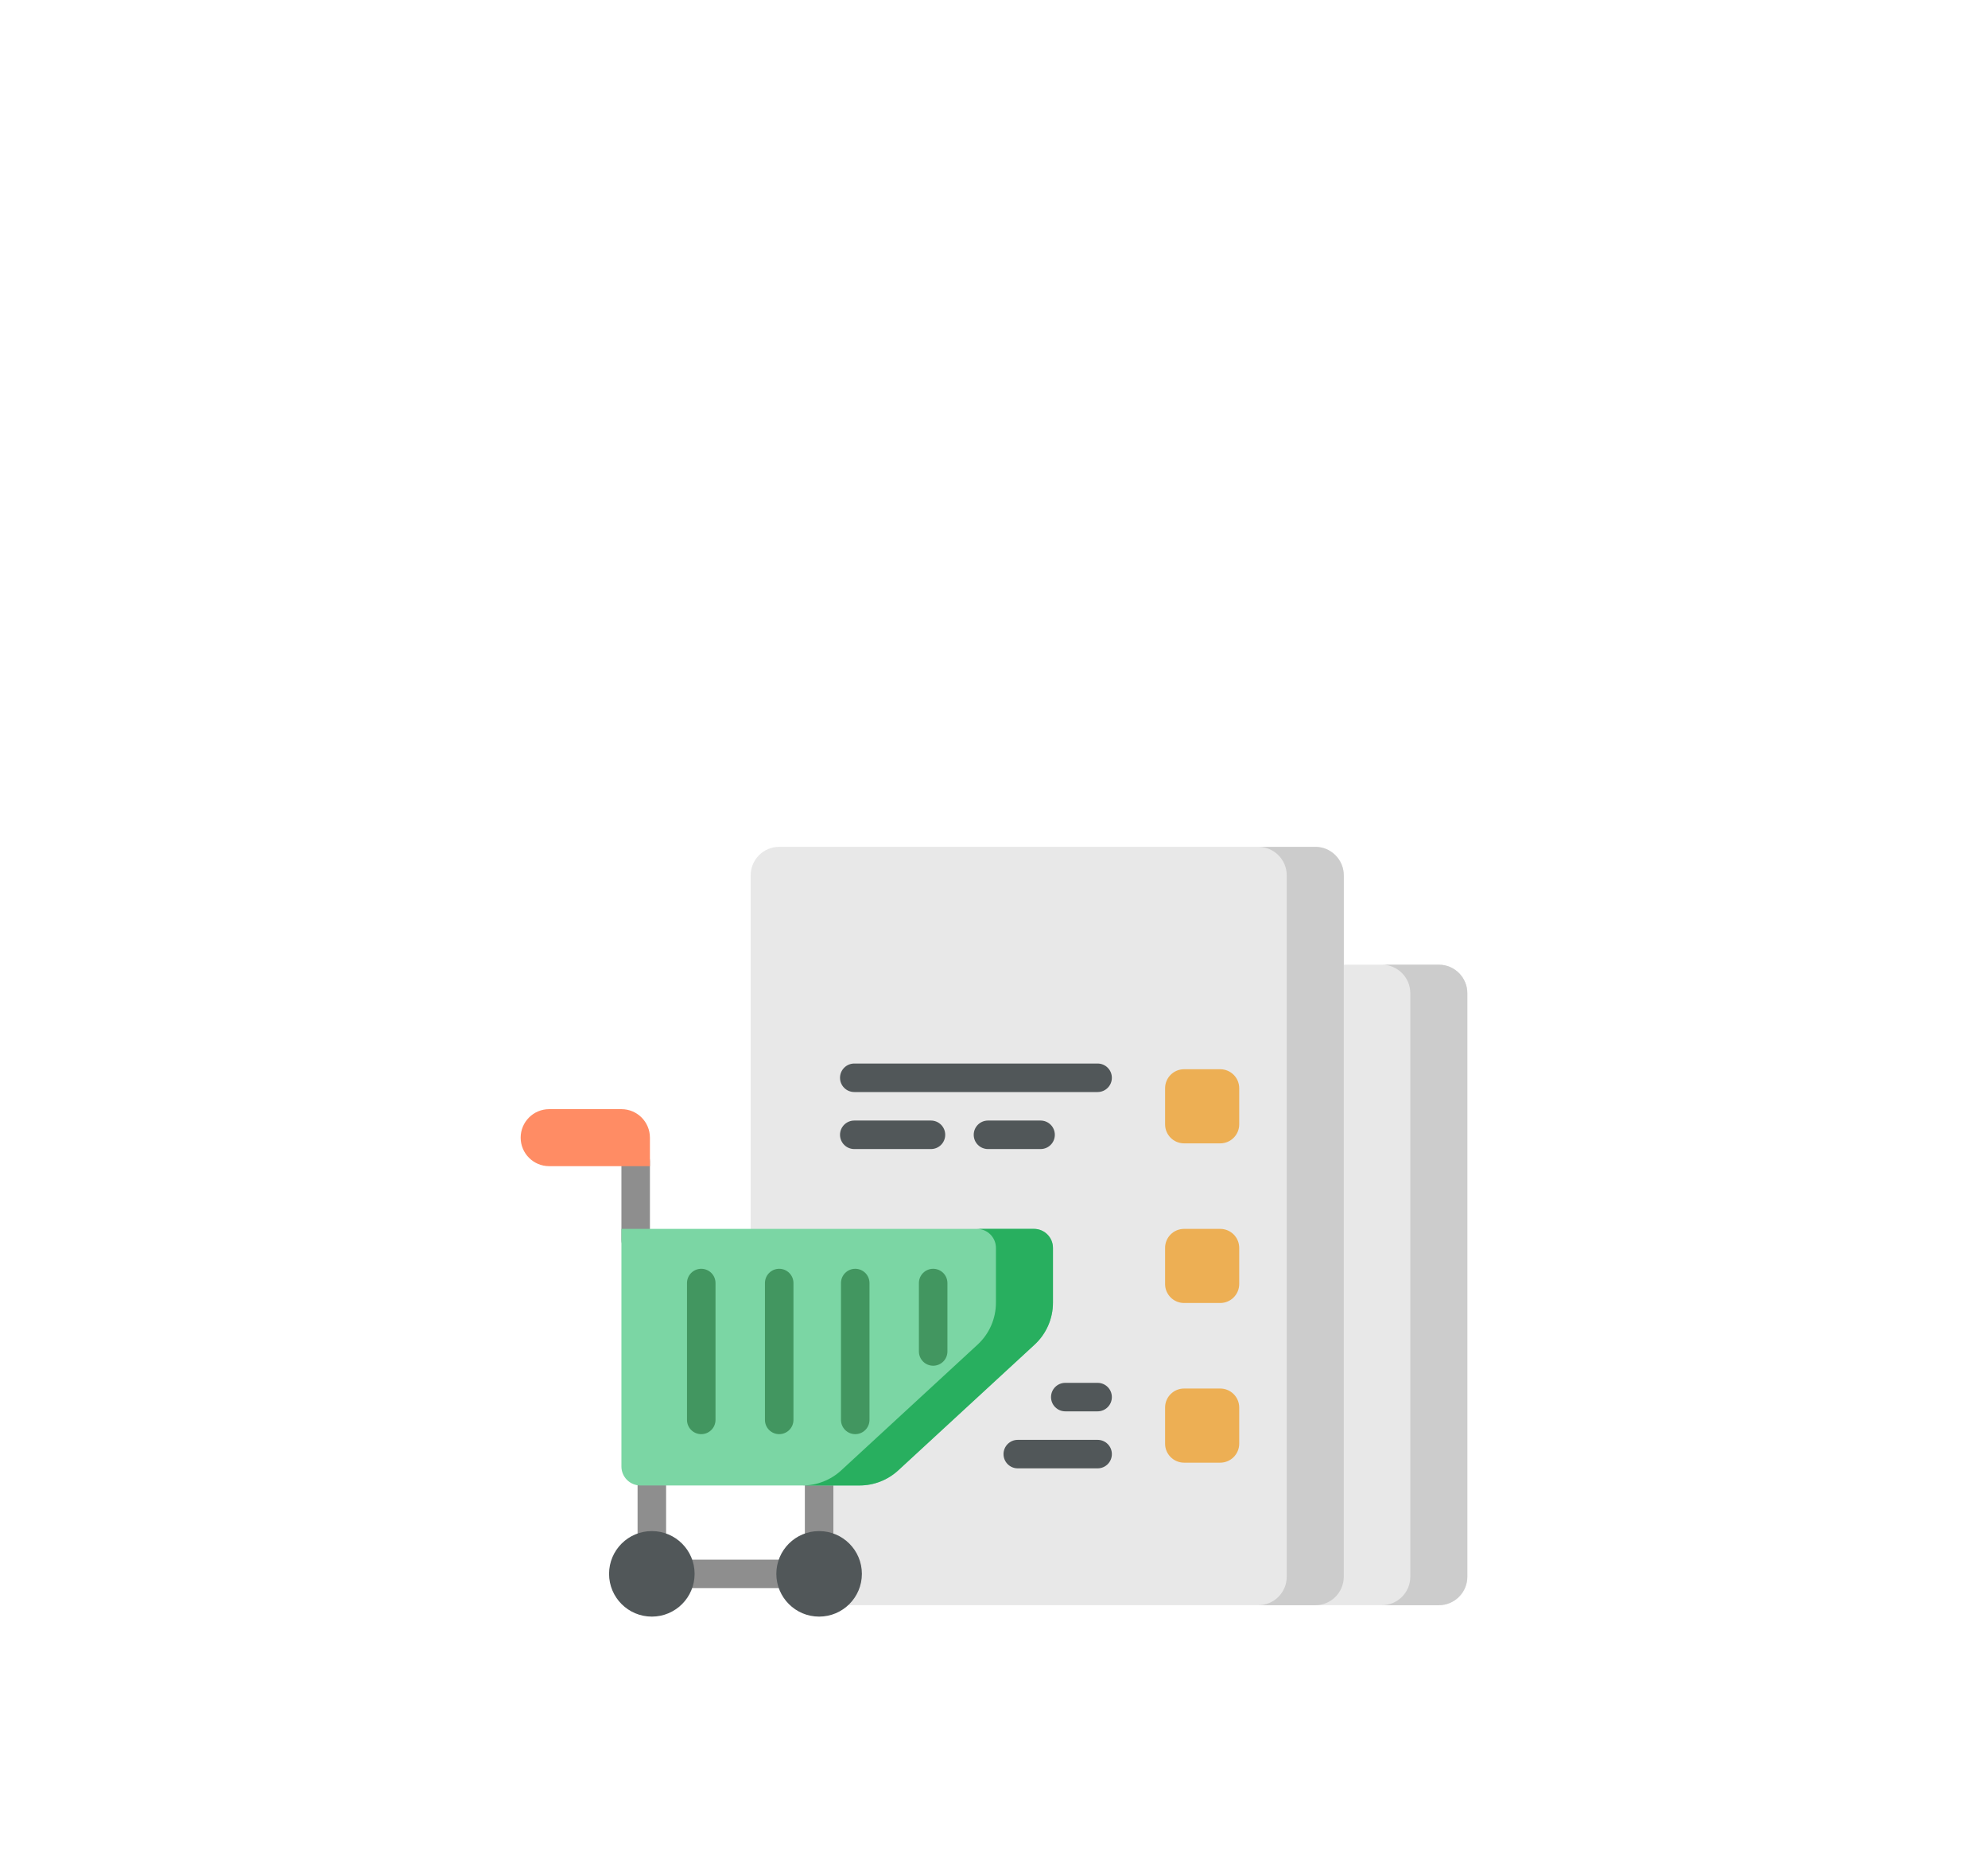 <svg width="210" height="198" viewBox="0 0 210 198" fill="none" xmlns="http://www.w3.org/2000/svg">
<g filter="url(#filter0_dddd_8911_4353)">
<path d="M151.988 89.495H137.932V21.824H151.988C153.651 21.824 155 23.173 155 24.836V86.483C155 88.147 153.651 89.495 151.988 89.495Z" fill="#E8E8E8"/>
<path d="M138.935 89.496C140.599 89.496 141.947 88.147 141.947 86.484V12.387C141.947 10.724 140.599 9.375 138.935 9.375H82.309C80.645 9.375 79.297 10.724 79.297 12.387V74.737L86.526 74.712V89.496H138.935Z" fill="#E8E8E8"/>
<path d="M67.149 52.414C66.317 52.414 65.643 51.739 65.643 50.908V42.608C65.643 41.776 66.317 41.102 67.149 41.102C67.981 41.102 68.655 41.776 68.655 42.608V50.908C68.655 51.739 67.981 52.414 67.149 52.414Z" fill="#8E8E8E"/>
<path d="M68.856 84.375C68.023 84.375 67.35 83.701 67.35 82.869V76.845C67.35 76.013 68.023 75.339 68.856 75.339C69.687 75.339 70.362 76.013 70.362 76.845V82.869C70.362 83.701 69.687 84.375 68.856 84.375Z" fill="#8E8E8E"/>
<path d="M86.527 84.375C85.694 84.375 85.02 83.701 85.02 82.869V76.845C85.02 76.013 85.694 75.339 86.527 75.339C87.358 75.339 88.033 76.013 88.033 76.845V82.869C88.033 83.701 87.358 84.375 86.527 84.375Z" fill="#8E8E8E"/>
<path d="M90.799 76.844H67.651C66.542 76.844 65.643 75.946 65.643 74.836V49.736H109.217C110.326 49.736 111.225 50.635 111.225 51.744V57.539C111.225 59.221 110.522 60.826 109.285 61.967L94.883 75.248C93.771 76.274 92.313 76.844 90.799 76.844Z" fill="#7BD6A4"/>
<path d="M83.213 87.689H72.168C71.337 87.689 70.662 87.014 70.662 86.183C70.662 85.351 71.337 84.677 72.168 84.677H83.213C84.045 84.677 84.719 85.351 84.719 86.183C84.719 87.014 84.045 87.689 83.213 87.689Z" fill="#8E8E8E"/>
<path d="M73.374 86.182C73.374 88.677 71.351 90.7 68.856 90.7C66.36 90.7 64.338 88.677 64.338 86.182C64.338 83.687 66.36 81.664 68.856 81.664C71.351 81.664 73.374 83.687 73.374 86.182Z" fill="#515759"/>
<path d="M91.044 86.182C91.044 88.677 89.021 90.7 86.526 90.7C84.031 90.7 82.008 88.677 82.008 86.182C82.008 83.687 84.031 81.664 86.526 81.664C89.021 81.664 91.044 83.687 91.044 86.182Z" fill="#515759"/>
<path d="M74.076 71.423C73.244 71.423 72.57 70.749 72.57 69.917V55.459C72.57 54.628 73.244 53.953 74.076 53.953C74.908 53.953 75.582 54.628 75.582 55.459V69.917C75.582 70.749 74.908 71.423 74.076 71.423Z" fill="#429660"/>
<path d="M82.31 71.423C81.477 71.423 80.804 70.749 80.804 69.917V55.459C80.804 54.628 81.477 53.953 82.31 53.953C83.141 53.953 83.816 54.628 83.816 55.459V69.917C83.816 70.749 83.141 71.423 82.31 71.423Z" fill="#429660"/>
<path d="M90.342 71.423C89.51 71.423 88.836 70.749 88.836 69.917V55.459C88.836 54.628 89.51 53.953 90.342 53.953C91.174 53.953 91.848 54.628 91.848 55.459V69.917C91.848 70.749 91.174 71.423 90.342 71.423Z" fill="#429660"/>
<path d="M98.574 64.194C97.742 64.194 97.068 63.52 97.068 62.688V55.459C97.068 54.628 97.742 53.953 98.574 53.953C99.406 53.953 100.08 54.628 100.08 55.459V62.688C100.08 63.52 99.406 64.194 98.574 64.194Z" fill="#429660"/>
<path d="M68.654 43.11H58.012C56.349 43.11 55 41.761 55 40.098C55 38.435 56.349 37.086 58.012 37.086H65.642C67.306 37.086 68.654 38.435 68.654 40.098V43.11Z" fill="#FF8C64"/>
<path d="M128.895 40.701H125.081C123.971 40.701 123.073 39.801 123.073 38.693V34.877C123.073 33.768 123.971 32.869 125.081 32.869H128.895C130.005 32.869 130.903 33.768 130.903 34.877V38.693C130.903 39.801 130.005 40.701 128.895 40.701Z" fill="#EDAF54"/>
<path d="M128.895 57.567H125.08C123.971 57.567 123.072 56.668 123.072 55.559V51.744C123.072 50.635 123.971 49.736 125.08 49.736H128.895C130.004 49.736 130.903 50.635 130.903 51.744V55.559C130.903 56.668 130.004 57.567 128.895 57.567Z" fill="#EDAF54"/>
<path d="M128.895 74.435H125.08C123.971 74.435 123.072 73.536 123.072 72.427V68.612C123.072 67.502 123.971 66.603 125.08 66.603H128.895C130.004 66.603 130.903 67.502 130.903 68.612V72.427C130.903 73.536 130.004 74.435 128.895 74.435Z" fill="#EDAF54"/>
<path d="M115.944 35.279H90.241C89.41 35.279 88.735 34.605 88.735 33.773C88.735 32.941 89.41 32.267 90.241 32.267H115.944C116.776 32.267 117.45 32.941 117.45 33.773C117.45 34.605 116.776 35.279 115.944 35.279Z" fill="#515759"/>
<path d="M98.341 41.303H90.241C89.41 41.303 88.735 40.629 88.735 39.797C88.735 38.965 89.41 38.291 90.241 38.291H98.341C99.172 38.291 99.847 38.965 99.847 39.797C99.847 40.629 99.172 41.303 98.341 41.303Z" fill="#515759"/>
<path d="M109.92 41.303H104.364C103.533 41.303 102.858 40.629 102.858 39.797C102.858 38.965 103.533 38.291 104.364 38.291H109.92C110.753 38.291 111.426 38.965 111.426 39.797C111.426 40.629 110.753 41.303 109.92 41.303Z" fill="#515759"/>
<path d="M115.944 69.014H112.53C111.698 69.014 111.024 68.34 111.024 67.508C111.024 66.676 111.698 66.002 112.53 66.002H115.944C116.776 66.002 117.45 66.676 117.45 67.508C117.45 68.34 116.776 69.014 115.944 69.014Z" fill="#515759"/>
<path d="M115.944 75.037H107.511C106.679 75.037 106.005 74.364 106.005 73.531C106.005 72.7 106.679 72.025 107.511 72.025H115.944C116.777 72.025 117.451 72.7 117.451 73.531C117.451 74.364 116.777 75.037 115.944 75.037Z" fill="#515759"/>
<path d="M111.228 51.744V57.539C111.228 59.22 110.525 60.826 109.288 61.967L94.886 75.248C93.774 76.274 92.316 76.844 90.802 76.844H84.778C86.293 76.844 87.75 76.274 88.862 75.248L103.264 61.967C104.501 60.826 105.204 59.22 105.204 57.539V51.744C105.204 50.636 104.304 49.736 103.196 49.736H109.22C110.328 49.736 111.228 50.636 111.228 51.744Z" fill="#28AF5F"/>
<path d="M155 24.836V86.483C155 88.146 153.65 89.495 151.988 89.495H145.964C147.626 89.495 148.976 88.146 148.976 86.483V24.836C148.976 23.174 147.626 21.824 145.964 21.824H151.988C153.65 21.824 155 23.174 155 24.836Z" fill="#CCCCCC"/>
<path d="M141.948 12.387V86.484C141.948 88.146 140.599 89.496 138.936 89.496H132.911C134.575 89.496 135.923 88.146 135.923 86.484V12.387C135.923 10.725 134.575 9.375 132.911 9.375H138.936C140.599 9.375 141.948 10.725 141.948 12.387Z" fill="#CCCCCC"/>
</g>
<defs>
<filter id="filter0_dddd_8911_4353" x="0" y="-3" width="210" height="210" filterUnits="userSpaceOnUse" color-interpolation-filters="sRGB">
<feFlood flood-opacity="0" result="BackgroundImageFix"/>
<feColorMatrix in="SourceAlpha" type="matrix" values="0 0 0 0 0 0 0 0 0 0 0 0 0 0 0 0 0 0 127 0" result="hardAlpha"/>
<feOffset dy="3.417"/>
<feGaussianBlur stdDeviation="1.245"/>
<feColorMatrix type="matrix" values="0 0 0 0 0 0 0 0 0 0 0 0 0 0 0 0 0 0 0.059 0"/>
<feBlend mode="normal" in2="BackgroundImageFix" result="effect1_dropShadow_8911_4353"/>
<feColorMatrix in="SourceAlpha" type="matrix" values="0 0 0 0 0 0 0 0 0 0 0 0 0 0 0 0 0 0 127 0" result="hardAlpha"/>
<feOffset dy="7.922"/>
<feGaussianBlur stdDeviation="3.443"/>
<feColorMatrix type="matrix" values="0 0 0 0 0 0 0 0 0 0 0 0 0 0 0 0 0 0 0.085 0"/>
<feBlend mode="normal" in2="effect1_dropShadow_8911_4353" result="effect2_dropShadow_8911_4353"/>
<feColorMatrix in="SourceAlpha" type="matrix" values="0 0 0 0 0 0 0 0 0 0 0 0 0 0 0 0 0 0 127 0" result="hardAlpha"/>
<feOffset dy="16.756"/>
<feGaussianBlur stdDeviation="8.29"/>
<feColorMatrix type="matrix" values="0 0 0 0 0 0 0 0 0 0 0 0 0 0 0 0 0 0 0.111 0"/>
<feBlend mode="normal" in2="effect2_dropShadow_8911_4353" result="effect3_dropShadow_8911_4353"/>
<feColorMatrix in="SourceAlpha" type="matrix" values="0 0 0 0 0 0 0 0 0 0 0 0 0 0 0 0 0 0 127 0" result="hardAlpha"/>
<feOffset dy="52"/>
<feGaussianBlur stdDeviation="27.5"/>
<feColorMatrix type="matrix" values="0 0 0 0 0 0 0 0 0 0 0 0 0 0 0 0 0 0 0.17 0"/>
<feBlend mode="normal" in2="effect3_dropShadow_8911_4353" result="effect4_dropShadow_8911_4353"/>
<feBlend mode="normal" in="SourceGraphic" in2="effect4_dropShadow_8911_4353" result="shape"/>
</filter>
</defs>
</svg>
